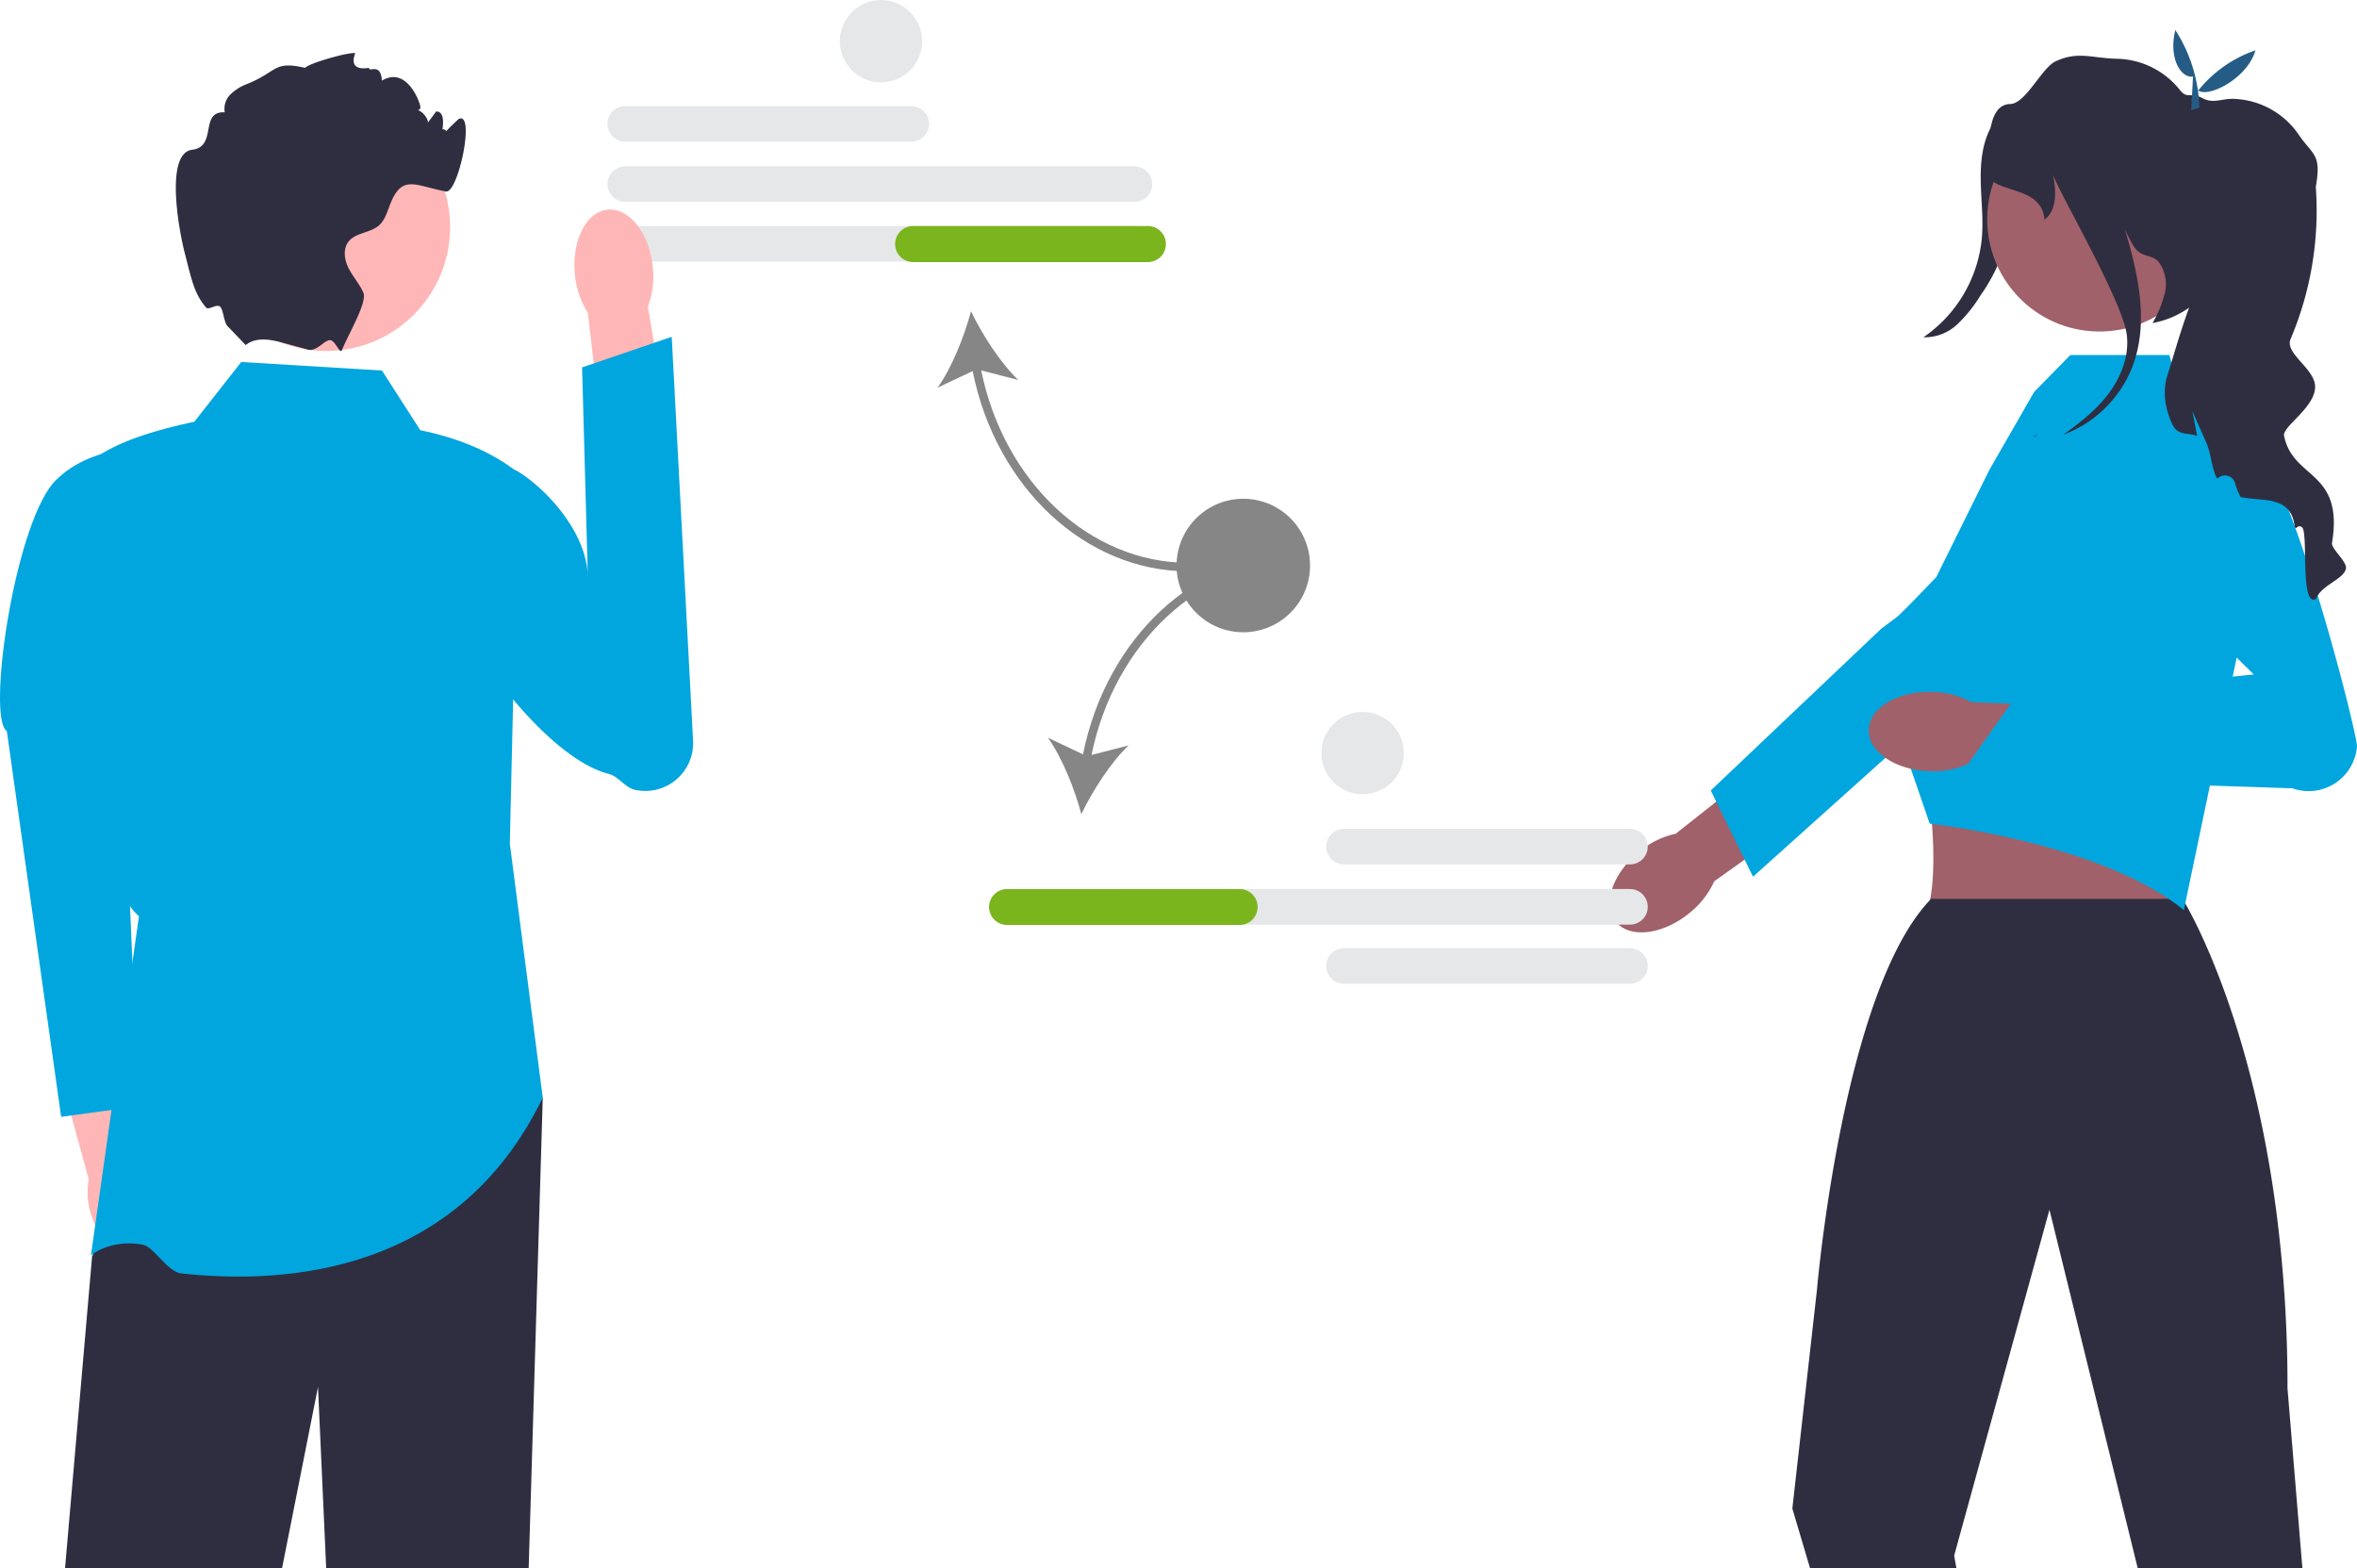 <svg id="undraw_solution_mindset_re_57bf" xmlns="http://www.w3.org/2000/svg" width="651.707" height="433.638" viewBox="0 0 651.707 433.638">
<style>
   #Pfad_73 {
    animation: fade_1 4s ease 4s infinite;
  }

  #Pfad_97 {
    animation: fade_1 4s ease 1s infinite;
  }
  @keyframes fade_1 { 
  0%   { opacity:1; }
  50%  { opacity:0; }
  100% { opacity:1; }
  }
</style>
  <path id="Pfad_69" data-name="Pfad 69" d="M226.508,34.73H147.441a4.919,4.919,0,0,1,0-9.839h79.068a4.919,4.919,0,0,1,0,9.839Z" transform="translate(25.457 4.446)" fill="#e6e7e8"/>
  <path id="Pfad_70" data-name="Pfad 70" d="M288.213,48.857H147.441a4.919,4.919,0,1,1,0-9.839H288.213a4.919,4.919,0,0,1,0,9.839Z" transform="translate(25.457 6.969)" fill="#e6e7e8"/>
  <path id="Pfad_71" data-name="Pfad 71" d="M288.213,62.857H147.441a4.919,4.919,0,0,1,0-9.839H288.213a4.919,4.919,0,0,1,0,9.839Z" transform="translate(25.457 9.47)" fill="#e6e7e8"/>
  <path id="Pfad_72" data-name="Pfad 72" d="M289.3,144.914v-2.357c-27.209,0-50.969-22.226-57.286-53.186l10.252,2.637c-4.958-4.7-9.968-12.562-13.075-18.99-1.835,6.9-5.264,15.572-9.242,21.124l9.7-4.595C236.093,121.757,260.875,144.914,289.3,144.914Z" transform="translate(39.286 13.042)" fill="#868686"/>
  <path id="Pfad_73" data-name="Pfad 73" d="M284.853,58.467a4.992,4.992,0,0,1-4.987,4.987H215.039a4.987,4.987,0,1,1,0-9.973h64.827A4.992,4.992,0,0,1,284.853,58.467Z" transform="translate(37.519 9.008)" fill="#7ab51e"/>
  <g id="Gruppe_12" data-name="Gruppe 12" transform="translate(0 14.673)">
    <g id="Gruppe_9" data-name="Gruppe 9" transform="translate(0 109.026)">
      <path id="Pfad_74" data-name="Pfad 74" d="M39.906,286.284a19.251,19.251,0,0,0-4.433-8l-6.911-31.5L13.5,250.473l8.632,31.561a19.1,19.1,0,0,0,.479,9.107c2.131,7.422,7.731,12.351,12.508,11.01s6.92-8.445,4.789-15.867Z" transform="translate(2.411 -79.618)" fill="#ffb6b6"/>
      <path id="Pfad_75" data-name="Pfad 75" d="M40.233,104.957S23.962,104.4,14.533,115c-10.8,13.2-18.187,64.9-12.644,68.385L16.908,290.036l21.416-2.943-5.5-127.961,7.4-54.175h0Z" transform="translate(0 -104.952)" fill="#01a6de"/>
    </g>
    <path id="Pfad_76" data-name="Pfad 76" d="M147.35,257.48l-3.9,130.164H87.467L85.2,337.47l-9.948,50.174h-60l7.484-86.251,7.732-18.139L35.7,270.96Z" transform="translate(2.725 31.318)" fill="#2f2e41"/>
    <path id="Pfad_77" data-name="Pfad 77" d="M101.8,87.274,62.9,84.917l-12.965,16.5c-11.2,2.4-21.311,5.493-28.287,10.608,1.669,49.415-2,113.668,12.965,126.112L21.331,331.912s5.358-4.59,14.308-2.97c3.092.56,6.825,7.525,10.624,7.947,29.194,3.243,76.536-.092,100-48.587l-9.108-70.2,2.357-102.54c-7.369-5.825-16.531-9.611-27.108-11.786L101.8,87.274h0Z" transform="translate(3.81 0.495)" fill="#01a6de"/>
    <g id="Gruppe_10" data-name="Gruppe 10" transform="translate(117.059 43.255)">
      <path id="Pfad_78" data-name="Pfad 78" d="M156.415,64.977a23.49,23.49,0,0,1-1.348,11.01l6.479,38.673L143.054,117.2l-4.581-39.5a23.489,23.489,0,0,1-3.57-10.5c-.964-9.335,3.07-17.4,9.01-18.013s11.538,6.457,12.5,15.792h0Z" transform="translate(-92.988 -49.149)" fill="#ffb6b6"/>
      <path id="Pfad_79" data-name="Pfad 79" d="M101.266,119.571c-1.936,2.857-1.4,6.068-1.859,9.926-1.962,16.379,29.424,64.777,51.141,70.349,2.85.731,4.473,3.805,7.35,4.424h0a13.232,13.232,0,0,0,15.994-13.635l-5.9-111.625-24.783,8.453,1.586,57.953c-.158-12.006-11.182-24.231-19.533-29.315,0,0-16.914-6.98-24,3.47Z" transform="translate(-99.319 -43.815)" fill="#01a6de"/>
    </g>
    <g id="Gruppe_11" data-name="Gruppe 11" transform="translate(48.616)">
      <circle id="Ellipse_10" data-name="Ellipse 10" cx="34.26" cy="34.26" r="34.26" transform="translate(7.321 13.843)" fill="#ffb6b6"/>
      <path id="Pfad_80" data-name="Pfad 80" d="M114.741,35.395a64.1,64.1,0,0,1,4.714-4.714c4.714-2.357-.13,20.685-3.536,20.037-8.38-1.591-12-4.75-15.251,3.135-.908,2.192-1.473,4.667-3.241,6.235-2.428,2.133-6.459,1.956-8.439,4.5-1.591,2.051-1.132,5.068.047,7.378s2.97,4.29,4.043,6.659c1.2,2.664-3.925,11.138-5.881,15.9v.012l-.012.028c-.52,1.249-1.755-2.349-3.06-2.708-1.561-.43-3.86,3.256-6.346,2.586-.012,0-.024-.012-.035-.012-2.369-.66-5.009-1.367-7.626-2.074h-.012c-7.366-2-9.229.872-9.582.79l-4.573-4.785c-1.569-1.143-1.392-4.832-2.5-5.822-.905-.81-3.161,1.062-3.826.283-3.26-3.819-4.011-7.639-5.933-15.181-1.756-6.895-5.4-27.533,2.086-28.464,7.06-.884,1.9-10.714,9-10.348a5.612,5.612,0,0,1,1.65-5.033,13.334,13.334,0,0,1,4.679-2.864c8.427-3.442,7.025-6.4,15.911-4.4.884-1.238,12.219-4.464,13.822-4.051.118.024-2.472,5.053,3.857,4.051-.236,1.45,3.215-1.694,3.536,3.536,6.75-4.051,10.384,5.646,10.608,7.072.295,1.78-2.393.872-.6,1.143,1.061.165,2.876,2.322,2.7,3.394.766-1.037,1.532-2.063,2.31-3.1.141.012.271.035.413.059,3.583.684-.525,12.4-.377,8.745.271-6.706,5.021-2.782,1.45-1.992h0Z" transform="translate(-41.248 -12.449)" fill="#2f2e41"/>
    </g>
  </g>
  <path id="Pfad_81" data-name="Pfad 81" d="M478.5,26.452q-1.9,15.606-4.149,31.167c-.609,4.213-1.253,8.48-2.948,12.384a48.911,48.911,0,0,1-4.389,7.517,38.941,38.941,0,0,1-6.427,8.009,13.12,13.12,0,0,1-9.369,3.579,37.464,37.464,0,0,0,16.152-27.362c.453-5.127-.169-10.28-.288-15.425s.311-10.47,2.685-15.036,7.063-8.222,12.208-8.092l-3.475,3.26h0Z" transform="translate(80.597 4.142)" fill="#2f2e41"/>
  <g id="Gruppe_13" data-name="Gruppe 13" transform="translate(445.08 143.272)">
    <path id="Pfad_82" data-name="Pfad 82" d="M399.6,221.353h0c-7.391,5.994-16.474,7.041-20.288,2.338s-.916-13.375,6.475-19.369a23.818,23.818,0,0,1,10.095-4.96l31.634-25.006,11.419,15.1-32.4,23.049a23.818,23.818,0,0,1-6.937,8.853h0Z" transform="translate(-377.628 -112.129)" fill="#a0616a"/>
    <path id="Pfad_83" data-name="Pfad 83" d="M401.338,196.836l47.136-44.726,4.714-3.536s27.058-26.362,34.065-26.965a13.415,13.415,0,0,1,10.11,23.35L454.21,183.7l-18.358,16.479-22.831,20.5-2.321-4.728-7.848-16.02-1.514-3.1h0Z" transform="translate(-373.393 -121.559)" fill="#01a6de"/>
  </g>
  <path id="Pfad_84" data-name="Pfad 84" d="M494.005,159.746,446.81,174.2c7.9,2.226,11.21,50.374,3.857,51.869,0,0,78.219,5.563,73.951,0-5.2-6.782,1.775-51.85,5.1-51.869Z" transform="translate(79.809 28.534)" fill="#a0616a"/>
  <path id="Pfad_85" data-name="Pfad 85" d="M561.51,395.974l-4.125-49.785a376.97,376.97,0,0,0-3.005-48.241c-7.414-57.576-26-87.088-26-87.088H458.84c-.094.106-.189.189-.283.295l-.012.012c-16.406,17.243-24.94,60.6-28.735,86.782-1.8,12.458-2.534,21.027-2.534,21.027l-6.8,60.44,4.915,16.56h40.462l-.636-3.548,26.036-94.478.318-1.155.283,1.155,24.138,98.026H561.51Z" transform="translate(75.105 37.664)" fill="#2f2e41"/>
  <path id="Pfad_86" data-name="Pfad 86" d="M456.532,144.687l14.694-29.662,12.381-21.55,10.012-10.2h27.4l2.551,10.2,15.306,8.5,5.414,42.516L525,236.738c-22.959-18.707-70.279-23.888-70.279-23.888l-7.667-22.312-5.068-26.878-.612-3.214,15.154-15.758h0Z" transform="translate(78.838 14.874)" fill="#01a6de"/>
  <g id="Gruppe_14" data-name="Gruppe 14" transform="translate(516.693 119.663)">
    <path id="Pfad_87" data-name="Pfad 87" d="M455.3,184.229h0c-9.512-.27-17.084-5.4-16.912-11.449s8.022-10.741,17.534-10.471a23.817,23.817,0,0,1,10.889,2.816l40.291,1.649-1.177,18.891-39.594-3.631a23.817,23.817,0,0,1-11.031,2.194h0Z" transform="translate(-438.388 -90.674)" fill="#a0616a"/>
    <path id="Pfad_88" data-name="Pfad 88" d="M503.061,130.6l38.006,37.733-66.2,6.779-15.384,21.64,92.272,3.06a13.417,13.417,0,0,0,17.878-11.6h0c.231-2.975-18.725-78.463-30.2-85.471-13.45-8.214-36.37,27.86-36.37,27.86l7.507-12.5-7.507,12.5Z" transform="translate(-434.621 -101.528)" fill="#01a6de"/>
  </g>
  <circle id="Ellipse_11" data-name="Ellipse 11" cx="31.037" cy="31.037" r="31.037" transform="translate(548.967 91.152) rotate(-89.076)" fill="#a0616a"/>
  <path id="Pfad_89" data-name="Pfad 89" d="M565.276,154.986c-.778,2.947-6.836,4.467-8.25,8.25-4.5,2.569-2.063-18.422-3.878-19.8-1.4-1.049-1.78,1.485-2.1-.7-1.2-8.18-9.064-6.353-14.886-7.673a19.392,19.392,0,0,1-1.5-3.748,2.9,2.9,0,0,0-4.868-1.344c-.719-.636-1.238-2.888-1.745-5.139a31.043,31.043,0,0,0-1.155-4.314l-4.054-9.146,1.308,6.812c-2.652-.955-5.327.035-6.871-3.241-1.98-4.208-2.77-9.134-1.332-13.554,1.308-4.007,3.512-12.034,6-18.681a25.036,25.036,0,0,1-10.124,4.267,31.326,31.326,0,0,0,3.394-8.262,10.5,10.5,0,0,0-1.638-8.533c-1.532-1.921-3.8-1.438-5.7-2.982-1.485-1.2-2.77-4.278-3.666-5.964,3.819,12.694,6.706,26.177,1.85,38.293a32.746,32.746,0,0,1-18.917,18.316c4.514-3.229,8.922-6.671,12.3-11.055,3.618-4.7,5.976-10.643,5.257-16.536-1.131-9.252-18.292-38.517-20.4-44.269,1.155,5.622.707,10.007-2.334,12.423-.79-8.156-9.677-7.414-14.521-10.678,0,0-3.748-21.18,5.045-21.309,4.243-.059,8.686-10.03,12.54-11.81,6.152-2.84,9.924-.907,16.748-.7A22.806,22.806,0,0,1,519.3,22.438c2.181,2.817,2.982.578,6.259,2.334,3.112,1.662,5.209.118,8.734.224a22.7,22.7,0,0,1,17.868,9.794c3.96,5.846,6.4,5.3,4.832,14.344a2.7,2.7,0,0,0,0,.636A91.129,91.129,0,0,1,550,91.388c-1.744,4.031,6.788,8.191,6.776,13.224-.012,5.846-9.428,11.173-8.556,13.672,2.5,12.034,16.536,9.358,13.224,29.5-.271,1.638,4.349,5.233,3.831,7.2Z" transform="translate(83.354 2.336)" fill="#2f2e41"/>
  <path id="Pfad_90" data-name="Pfad 90" d="M477.409,102.254q.389-.124.778-.283c-.33.236-.648.46-.978.7Z" transform="translate(85.238 18.214)" fill="#2f2e41"/>
  <path id="Pfad_91" data-name="Pfad 91" d="M515.295,19.91c-3.376.5-6.806-5.1-4.889-12.868a41.7,41.7,0,0,1,6.649,21.477l-2.251.7.492-9.307Z" transform="translate(91.07 1.258)" fill="#255c85"/>
  <path id="Pfad_92" data-name="Pfad 92" d="M531.8,11.808c-2.3,8.164-14,13.628-16.071,10.786l-.236,4.868L514.043,25.6A34.769,34.769,0,0,1,531.8,11.808h0Z" transform="translate(91.818 2.109)" fill="#255c85"/>
  <g id="Gruppe_15" data-name="Gruppe 15" transform="translate(304.988 229.147)">
    <path id="Pfad_93" data-name="Pfad 93" d="M311.121,199.339a4.925,4.925,0,0,1,4.919-4.919h79.068a4.919,4.919,0,1,1,0,9.839H316.04A4.925,4.925,0,0,1,311.121,199.339Z" transform="translate(-249.416 -194.42)" fill="#e6e7e8"/>
    <path id="Pfad_94" data-name="Pfad 94" d="M311.121,227.339a4.925,4.925,0,0,1,4.919-4.919h79.068a4.919,4.919,0,1,1,0,9.839H316.04A4.925,4.925,0,0,1,311.121,227.339Z" transform="translate(-249.416 -189.419)" fill="#e6e7e8"/>
    <path id="Pfad_95" data-name="Pfad 95" d="M263.687,218.386a4.919,4.919,0,1,1,0-9.839H404.459a4.919,4.919,0,1,1,0,9.839Z" transform="translate(-258.768 -191.897)" fill="#e6e7e8"/>
  </g>
  <g id="Gruppe_16" data-name="Gruppe 16" transform="translate(278.085 153.186)">
    <path id="Pfad_96" data-name="Pfad 96" d="M255.532,185.338l-9.7-4.595c3.978,5.552,7.407,14.224,9.242,21.124,3.108-6.428,8.117-14.292,13.075-18.99L257.9,185.514c6.317-30.96,30.077-53.186,57.286-53.186v-2.357c-28.42,0-53.2,23.157-59.652,55.367Z" transform="translate(-234.174 -129.971)" fill="#868686"/>
    <path id="Pfad_97" data-name="Pfad 97" d="M305.375,218.89H240.9a4.96,4.96,0,0,1,0-9.919h64.474a4.96,4.96,0,0,1,0,9.919Z" transform="translate(-240.617 -116.35)" fill="#7ab51e"/>
  </g>
  <circle id="Ellipse_12" data-name="Ellipse 12" cx="18.454" cy="18.454" r="18.454" transform="translate(322.6 171.611) rotate(-80.783)" fill="#868686"/>
  <circle id="Ellipse_13" data-name="Ellipse 13" cx="11.382" cy="11.382" r="11.382" transform="translate(232.207 0)" fill="#e6e7e8"/>
  <circle id="Ellipse_14" data-name="Ellipse 14" cx="11.382" cy="11.382" r="11.382" transform="translate(365.391 196.829)" fill="#e6e7e8"/>
</svg>
